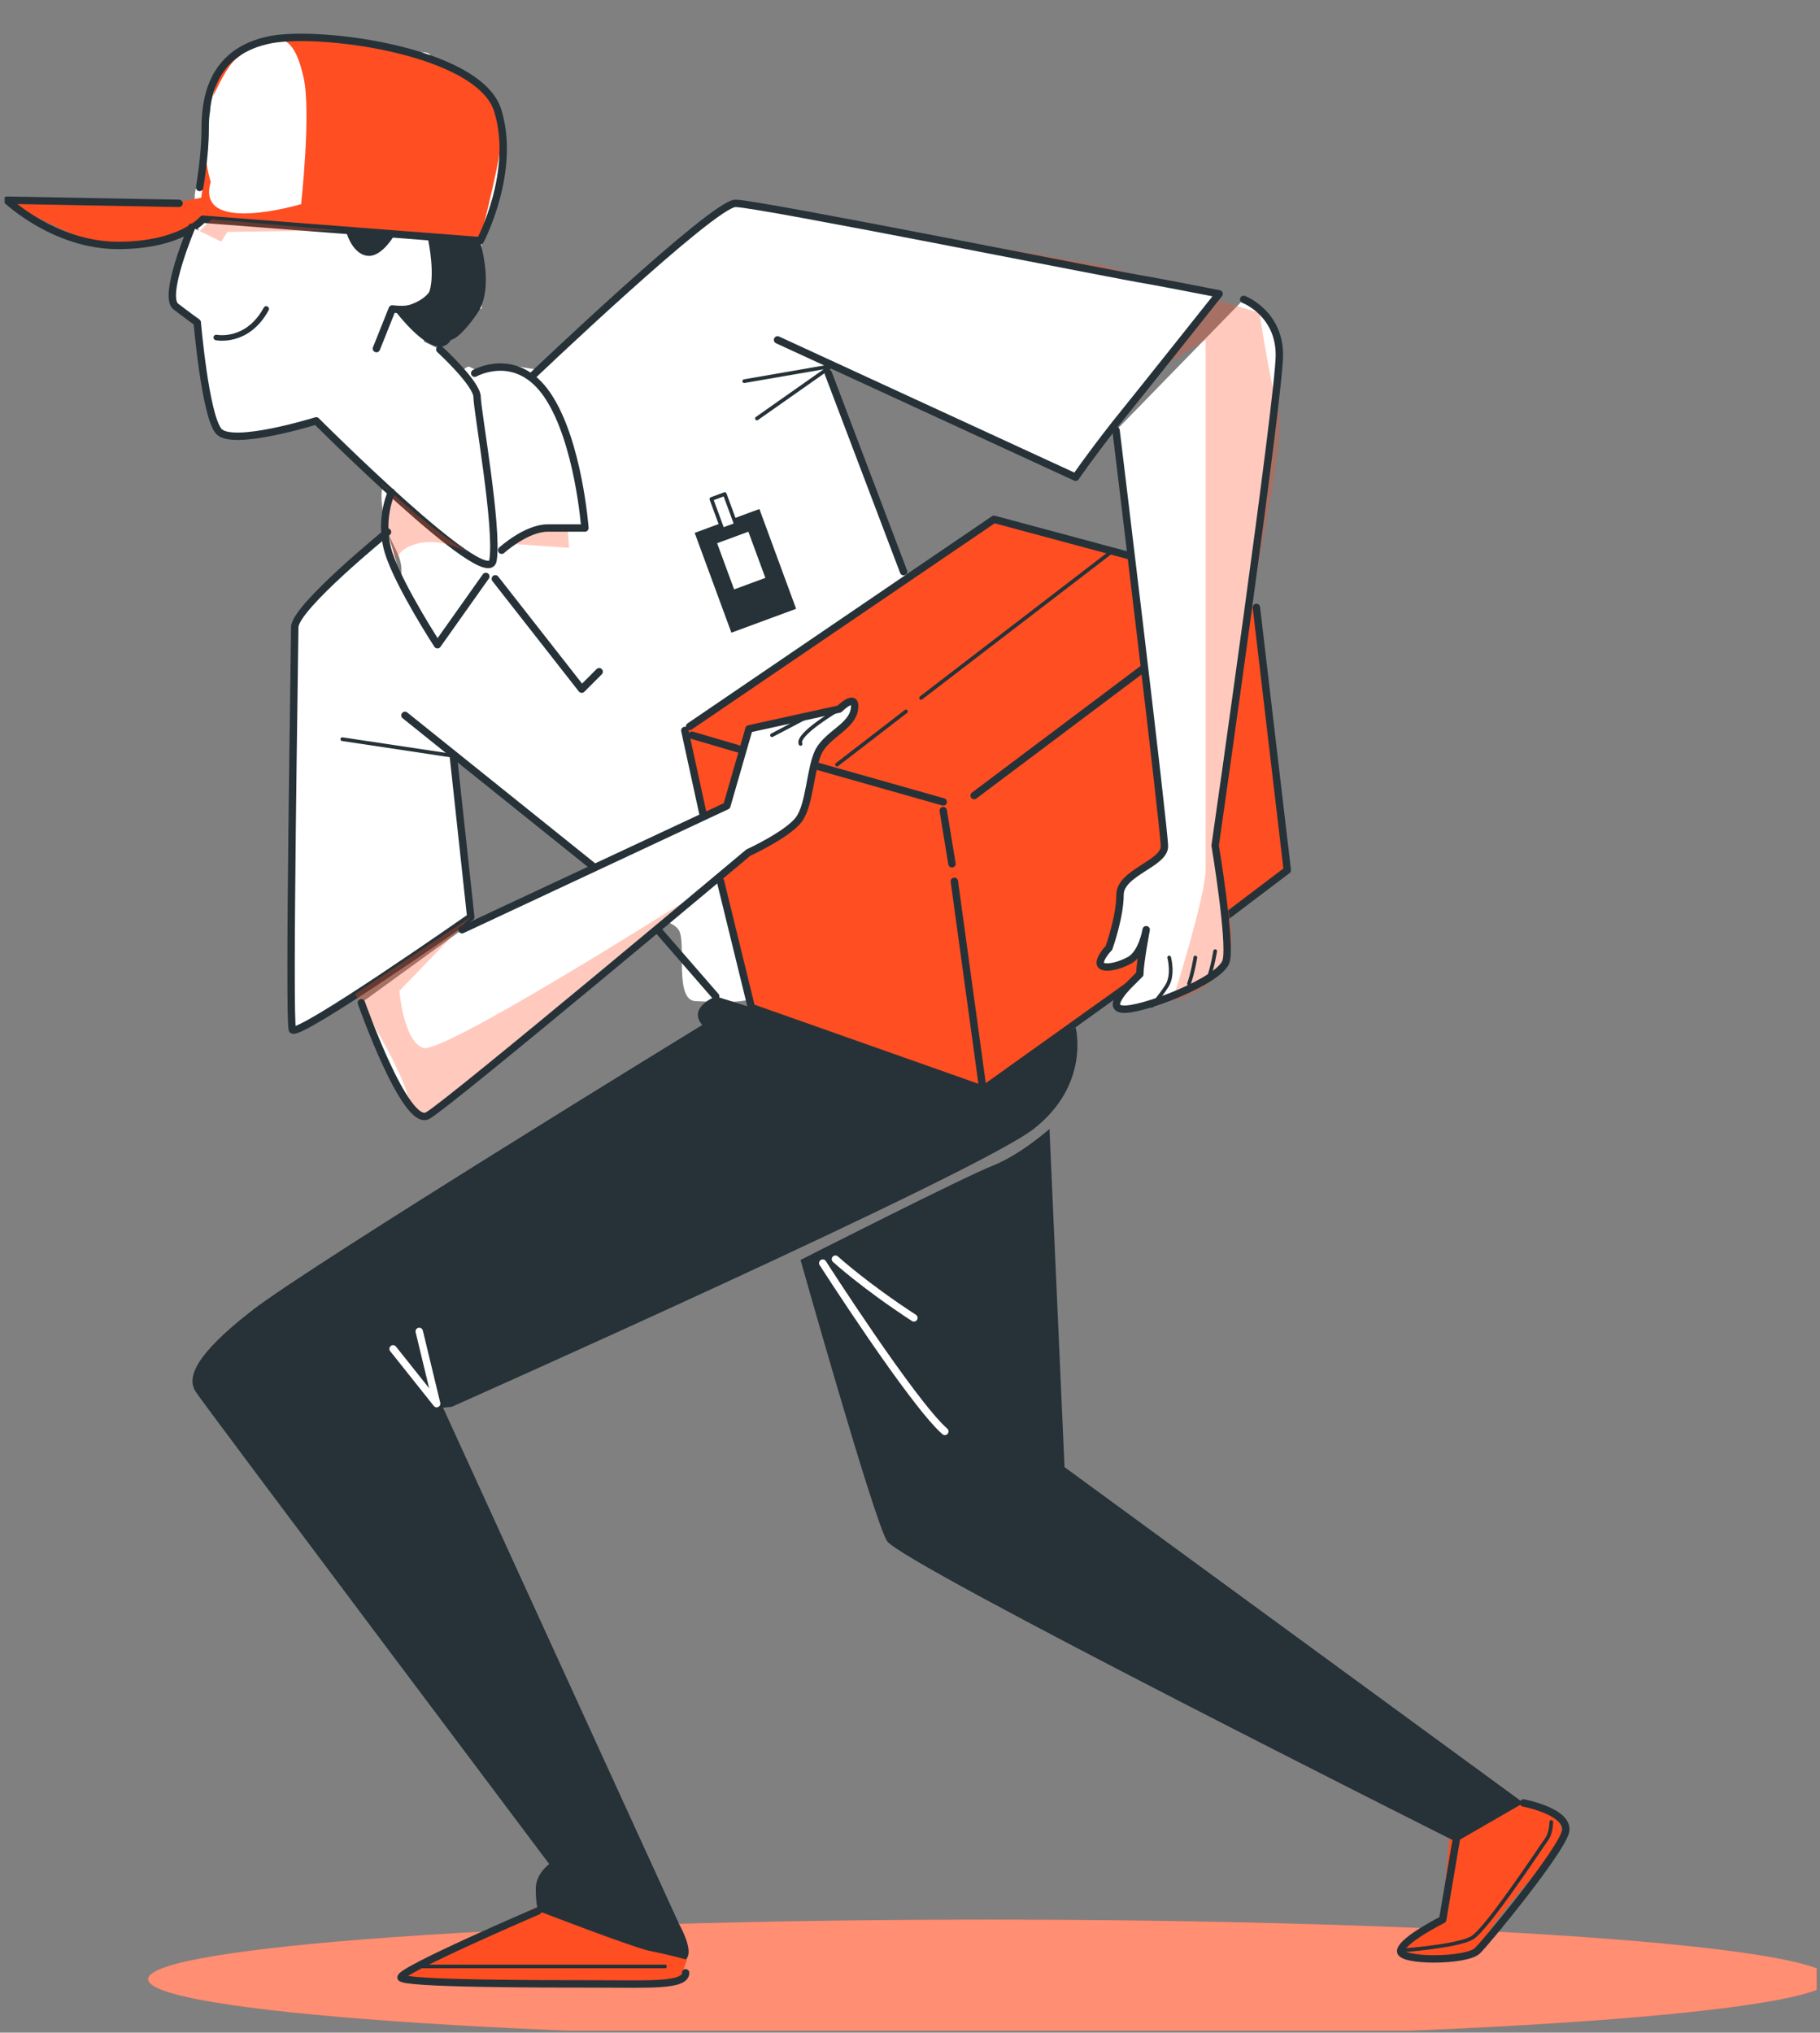 <?xml version="1.0" encoding="UTF-8"?> <svg xmlns="http://www.w3.org/2000/svg" width="283" height="316" viewBox="0 0 283 316" fill="none"><rect x="0" y="0" width="283" height="316" fill="#808080" stroke="none"/> <g clip-path="url(#clip0_2041:31982)"> <path d="M30.843 27.826C30.559 28.982 30.132 30.068 30.318 31.261C30.318 37.571 33.646 43.672 38.42 47.916C42.476 51.521 48.178 51.815 53.191 53.092C54.711 53.48 56.345 53.776 57.901 53.976C59.692 54.206 61.362 54.707 63.136 55.026C65.783 55.503 65.322 51.898 68.018 51.342C69.132 51.113 69.542 49.446 69.955 48.437C70.155 47.948 70.853 47.993 70.923 47.469C70.974 47.088 70.728 46.369 70.923 46.016C71.252 45.425 74.881 48.576 74.881 47.916V43.131C74.881 40.613 74.629 37.972 75.265 35.52C75.496 34.628 75.919 33.816 76.157 32.92C76.475 31.718 76.736 30.5 77.065 29.302C77.3 28.448 77.948 27.546 78.024 26.668C78.105 25.74 78.156 24.811 78.399 23.909C78.779 22.497 77.972 20.407 77.702 18.957C77.392 17.293 76.274 15.426 75.265 14.06C73.496 11.668 70.605 11.434 68.018 10.187C67.227 9.806 67.376 8.774 66.629 8.304C65.987 7.9 63.419 8.364 62.692 8.154C60.883 7.63 60.872 6.803 58.977 6.803C56.361 6.803 53.656 6.951 51.057 6.586C49.317 6.342 47.648 6.053 45.889 6.053C43.942 6.053 41.684 5.761 39.936 6.587C38.736 7.153 37.236 7.657 36.062 8.304C35.509 8.609 34.986 9.18 34.61 9.703C34.445 9.931 33.641 11.221 34.369 11.221C33.103 12.487 32.757 15.273 32.718 16.973C32.704 17.606 32.459 18.308 32.385 18.957C32.3 19.705 32.135 20.422 32.118 21.174C32.101 21.966 31.838 22.759 31.668 23.525C31.351 24.952 31.193 26.4 30.843 27.826Z" fill="white"></path> <path d="M78.671 56.669C75.592 56.44 75.604 58.539 72.974 57.002C71.88 57.002 71.038 59.269 70.699 60.116C69.586 62.899 67.412 65.97 65.162 67.963C63.396 69.525 61.98 71.34 60.704 73.316C59.914 74.539 59.325 75.536 59.325 77.027C59.325 78.907 59.724 80.924 60.313 82.691C61.003 84.762 62.427 86.381 62.427 88.665C62.427 92.661 62.258 96.649 62.22 100.637C62.2 102.835 62.124 104.997 62.68 107.139C63.188 109.098 64.428 110.472 65.667 112.011C67.619 114.434 69.887 117.032 72.353 118.938C73.499 119.823 74.526 120.828 75.674 121.73C77.22 122.945 78.757 124.144 80.419 125.2C84.482 127.781 88.183 131.211 91.758 134.414C93.76 136.207 95.456 138.266 97.376 140.135C98.429 141.16 99.815 142.04 101.202 142.502C102.424 142.909 104.933 143.413 105.602 144.685C106.721 146.81 104.814 155.525 108.176 155.645C111.453 155.762 115.207 156.084 118.332 154.933C121.967 153.593 125.247 151.045 128.338 148.763C129.83 147.663 130.954 146.555 131.785 144.892C132.508 143.445 133.067 141.97 133.462 140.399C133.888 138.712 134.562 137.136 135.013 135.471C136.01 131.801 136.564 127.91 137.242 124.166C137.663 121.844 138.396 119.476 138.518 117.112C138.643 114.667 138.9 112.209 139.161 109.77C139.452 107.051 140.16 104.416 140.183 101.648C140.207 98.864 140.183 96.079 140.183 93.295C140.183 92.078 142.187 91.644 141.614 90.561C140.696 88.826 139.193 86.688 138.709 84.751C138.558 81.502 136.431 78.103 135.32 75.067C134.394 72.539 133.474 69.558 131.931 67.32C131.049 66.042 130.765 63.089 130.478 61.51C130.155 59.732 128.861 58.46 128.541 56.669C128.402 55.886 129.629 53.885 128.764 53.533C128.376 53.375 127.73 53.487 127.316 53.487C123.102 53.487 118.673 48.289 114.5 48.922C110.652 49.505 107.742 51.827 103.848 51.827C101.221 51.827 97.499 55.348 94.872 55.348C93.898 55.348 93.49 55.588 92.712 56.083C92.016 56.526 91.918 54.156 91.26 54.732C90.768 55.162 89.377 54.989 88.838 55.348C88.264 55.731 86.892 56.528 86.418 57.002C85.23 58.19 80.09 56.774 78.671 56.669Z" fill="white"></path> <path d="M153.818 316.939C226.051 316.939 284.607 312.796 284.607 307.684C284.607 302.572 226.051 298.428 153.818 298.428C81.585 298.428 23.029 302.572 23.029 307.684C23.029 312.796 81.585 316.939 153.818 316.939Z" fill="#FF4E22"></path> <g opacity="0.6"> <path opacity="0.6" d="M153.818 316.939C226.051 316.939 284.607 312.796 284.607 307.684C284.607 302.572 226.051 298.428 153.818 298.428C81.585 298.428 23.029 302.572 23.029 307.684C23.029 312.796 81.585 316.939 153.818 316.939Z" fill="white"></path> </g> <path d="M152.832 169.34L175.883 152.803" stroke="#263238" stroke-width="1.149" stroke-miterlimit="10" stroke-linecap="round" stroke-linejoin="round"></path> <path d="M225.561 283.866L224.205 298.552C224.205 298.552 217.672 301.39 217.672 302.378C217.672 303.365 218.905 304.599 224.205 304.599C229.506 304.599 231.232 302.624 231.232 301.02C231.232 299.539 242.572 286.828 242.572 286.828C242.572 286.828 243.558 284.359 241.833 282.261C240.107 280.287 233.943 280.04 233.943 280.04L225.561 283.866Z" fill="#FF4E22"></path> <path d="M217.671 303.242C217.671 303.242 226.546 302.625 228.888 301.268C231.231 299.91 239.736 286.952 240.476 285.965C241.215 284.977 241.215 283.25 241.215 283.25" stroke="#263238" stroke-width="0.575" stroke-miterlimit="10" stroke-linecap="round" stroke-linejoin="round"></path> <path d="M236.901 280.288C236.901 280.288 244.051 281.646 243.435 284.731C242.695 287.816 231.477 301.515 229.752 303.243C228.026 304.97 217.425 304.97 217.795 303.243C218.164 301.515 224.328 298.43 224.328 298.43L226.423 286.088" stroke="#263238" stroke-width="1.149" stroke-miterlimit="10" stroke-linecap="round" stroke-linejoin="round"></path> <path d="M85.034 295.713L63.831 306.079C63.831 306.079 60.996 308.054 66.667 308.054C72.337 308.054 101.552 308.301 101.552 308.301C101.552 308.301 104.88 309.041 105.62 307.56C106.852 305.092 107.345 303.488 106.606 302.747C105.743 302.13 85.034 295.713 85.034 295.713Z" fill="#FF4E22"></path> <path d="M65.803 305.709C65.803 305.709 101.428 305.709 102.414 305.709C103.4 305.709 103.4 305.709 103.4 305.709" stroke="#263238" stroke-width="0.575" stroke-miterlimit="10" stroke-linecap="round" stroke-linejoin="round"></path> <path d="M83.678 297.07C83.678 297.07 62.106 306.326 62.353 307.437C62.722 308.424 84.295 308.424 92.554 308.424C100.813 308.424 106.606 308.794 106.606 306.696" stroke="#263238" stroke-width="1.149" stroke-miterlimit="10" stroke-linecap="round" stroke-linejoin="round"></path> <path d="M236.901 280.287L165.528 228.084L163.186 175.511C163.186 175.511 158.748 179.46 154.434 181.188C149.996 182.915 124.479 195.874 124.479 195.874C124.479 195.874 135.82 236.106 137.916 239.561C140.011 243.017 226.423 286.334 226.423 286.334L236.901 280.287Z" fill="#263238"></path> <path d="M106.606 304.599C106.606 304.599 103.894 303.859 100.812 303.242C97.73 302.501 83.678 297.071 83.678 297.071C83.678 297.071 83.308 296.084 83.308 293.615C83.308 291.271 85.403 289.79 85.403 289.79C85.403 289.79 31.781 218.458 30.425 216.36C29.069 214.262 30.055 210.806 39.301 203.648C48.546 196.491 109.194 159.344 109.194 159.344C106.852 156.629 111.29 154.901 111.29 154.901L116.837 156.629L152.832 169.34L167.254 159.714C167.254 159.714 169.596 168.6 160.721 175.511C151.846 182.422 70.241 218.705 70.241 218.705L68.885 218.828L105.62 299.169C105.62 299.169 108.085 303.488 106.606 304.599Z" fill="#263238"></path> <path d="M61.12 209.696L67.899 218.212L65.188 206.981" stroke="white" stroke-width="1.149" stroke-miterlimit="10" stroke-linecap="round" stroke-linejoin="round"></path> <path d="M127.932 196.367C127.932 196.367 141.861 218.088 146.915 222.53" stroke="white" stroke-width="1.149" stroke-miterlimit="10" stroke-linecap="round" stroke-linejoin="round"></path> <path d="M129.904 195.75C129.904 195.75 134.342 199.823 142.107 204.883" stroke="white" stroke-width="1.149" stroke-miterlimit="10" stroke-linecap="round" stroke-linejoin="round"></path> <path d="M154.311 80.731L106.113 113.558L116.714 156.999L152.462 168.97L200.167 134.909L194.374 91.221L154.311 80.731Z" fill="#FF4E22"></path> <path d="M106.482 113.559L109.441 127.134" stroke="#263238" stroke-width="1.149" stroke-miterlimit="10" stroke-linecap="round" stroke-linejoin="round"></path> <path d="M112.031 137.007L116.838 156.63L152.833 169.341L148.395 137.007" stroke="#263238" stroke-width="1.149" stroke-miterlimit="10" stroke-linecap="round" stroke-linejoin="round"></path> <path d="M148.025 134.293L146.669 126.024" stroke="#263238" stroke-width="1.149" stroke-miterlimit="10" stroke-linecap="round" stroke-linejoin="round"></path> <path d="M190.553 142.561L200.168 135.279L195.361 94.43" stroke="#263238" stroke-width="1.149" stroke-miterlimit="10" stroke-linecap="round" stroke-linejoin="round"></path> <path d="M151.477 123.679L177.61 104.057" stroke="#263238" stroke-width="1.149" stroke-miterlimit="10" stroke-linecap="round" stroke-linejoin="round"></path> <path d="M176.13 86.531L154.558 80.731L107.222 112.941" stroke="#263238" stroke-width="1.149" stroke-miterlimit="10" stroke-linecap="round" stroke-linejoin="round"></path> <path d="M107.593 114.299L114.742 116.397" stroke="#263238" stroke-width="1.149" stroke-miterlimit="10" stroke-linecap="round" stroke-linejoin="round"></path> <path d="M127.069 119.113L146.669 124.666" stroke="#263238" stroke-width="1.149" stroke-miterlimit="10" stroke-linecap="round" stroke-linejoin="round"></path> <path d="M172.802 85.791L143.217 108.499" stroke="#263238" stroke-width="0.575" stroke-miterlimit="10" stroke-linecap="round" stroke-linejoin="round"></path> <path d="M140.875 110.597L130.151 118.865" stroke="#263238" stroke-width="0.575" stroke-miterlimit="10" stroke-linecap="round" stroke-linejoin="round"></path> <path d="M173.541 66.908C173.541 66.908 181.061 128.86 181.061 131.575C181.061 134.29 174.157 135.648 174.157 139.104C174.157 142.559 172.432 147.372 172.432 147.372C172.432 147.372 171.076 148.73 171.076 149.717C171.076 150.704 173.418 150.457 175.513 149.347C177.609 148.359 178.225 144.534 178.225 144.534C178.225 144.534 177.239 149.717 177.239 151.445L175.883 152.802C175.883 152.802 171.815 156.628 174.527 156.875C177.239 157.245 189.936 152.432 190.676 149.347C191.415 146.261 188.95 131.452 188.95 131.452C188.95 131.452 198.935 61.724 198.935 55.184C198.935 48.643 193.387 46.545 193.387 46.545" fill="white"></path> <path opacity="0.3" d="M198.811 64.07C197.331 58.639 195.852 48.643 195.852 48.643L189.319 46.669L180.69 57.035L187.47 52.839C187.47 52.839 187.47 130.959 187.47 135.155C187.47 139.35 182.292 155.641 182.292 155.641C182.292 155.641 193.14 153.296 191.414 143.423C189.689 133.55 187.593 135.155 190.675 115.162C193.633 95.293 200.167 69.5 198.811 64.07Z" fill="#FF4E22"></path> <path d="M173.541 66.908C173.541 66.908 181.061 128.86 181.061 131.575C181.061 134.29 174.157 135.648 174.157 139.104C174.157 142.559 172.432 147.372 172.432 147.372C172.432 147.372 171.076 148.73 171.076 149.717C171.076 150.704 173.418 150.457 175.513 149.347C177.609 148.359 178.225 144.534 178.225 144.534C178.225 144.534 177.239 149.717 177.239 151.445L175.883 152.802C175.883 152.802 171.815 156.628 174.527 156.875C177.239 157.245 189.936 152.432 190.676 149.347C191.415 146.261 188.95 131.452 188.95 131.452C188.95 131.452 198.935 61.724 198.935 55.184C198.935 48.643 193.387 46.545 193.387 46.545" stroke="#263238" stroke-width="1.149" stroke-miterlimit="10" stroke-linecap="round" stroke-linejoin="round"></path> <path d="M181.8 148.853C181.8 148.853 182.539 151.568 181.43 153.296C180.321 155.024 179.088 156.381 179.088 156.381" stroke="#263238" stroke-width="0.575" stroke-miterlimit="10" stroke-linecap="round" stroke-linejoin="round"></path> <path d="M185.868 148.853C185.868 148.853 185.499 151.198 184.882 152.926" stroke="#263238" stroke-width="0.575" stroke-miterlimit="10" stroke-linecap="round" stroke-linejoin="round"></path> <path d="M188.951 147.866C188.951 147.866 188.581 150.211 187.964 151.938" stroke="#263238" stroke-width="0.575" stroke-miterlimit="10" stroke-linecap="round" stroke-linejoin="round"></path> <path d="M78.131 19.271C77.761 15.692 70.612 9.028 60.75 7.053C50.889 4.955 40.164 4.955 36.22 8.164C34.74 9.398 33.754 12.113 33.138 14.952C33.878 13.471 35.233 10.385 36.713 9.151C43.986 3.104 45.958 6.683 47.191 11.99C48.423 17.297 46.821 31.736 46.821 31.736C46.821 31.736 30.303 36.672 32.768 28.28C32.768 28.28 32.275 26.799 32.029 24.578C32.029 25.195 32.029 25.565 32.029 25.565L31.289 30.748L24.632 31.982L1.088 31.119C1.088 31.119 12.922 38.523 19.702 38.523C26.358 38.523 31.535 33.957 31.535 33.957L74.68 37.289C74.556 37.289 78.501 22.85 78.131 19.271Z" fill="#FF4E22"></path> <path d="M27.836 31.613L1.087 31.12C1.087 31.12 8.483 38.154 18.345 38.154C28.206 38.154 31.535 34.082 31.535 34.082L74.679 37.414C74.679 37.414 80.349 26.677 77.391 17.174C74.432 7.672 48.546 4.463 41.396 6.314C32.521 8.412 31.904 16.064 31.904 20.136C31.904 24.209 31.041 29.145 31.041 29.145" stroke="#263238" stroke-width="1.149" stroke-miterlimit="10" stroke-linecap="round" stroke-linejoin="round"></path> <path opacity="0.3" d="M52.737 35.808L35.356 36.055C35.356 36.055 30.425 43.46 31.658 45.558C32.891 47.656 35.356 49.26 35.356 49.26C35.356 49.26 34.123 59.01 35.602 62.465C37.082 65.797 49.409 64.316 49.409 64.316C49.409 64.316 46.327 66.414 40.533 67.031C34.739 67.648 32.891 66.414 32.028 63.082C31.165 59.75 30.795 50.001 30.795 50.001L26.48 45.681L29.562 37.413L32.891 34.081L52.737 35.808Z" fill="#FF4E22"></path> <path d="M29.808 35.315C29.808 35.315 25.248 46.051 27.343 47.656C29.439 49.26 30.671 50.124 30.671 50.124C30.671 50.124 31.904 64.563 34 67.031C36.095 69.499 49.162 65.427 49.162 65.427C49.162 65.427 75.788 92.084 76.651 87.147C77.514 82.211 74.186 63.699 74.186 61.724C74.186 59.627 68.392 54.32 68.392 54.32" fill="white"></path> <path d="M29.808 35.315C29.808 35.315 25.248 46.051 27.343 47.656C29.439 49.26 30.671 50.124 30.671 50.124C30.671 50.124 31.904 64.563 34 67.031C36.095 69.499 49.162 65.427 49.162 65.427C49.162 65.427 75.788 92.084 76.651 87.147C77.514 82.211 74.186 63.699 74.186 61.724C74.186 59.627 68.392 54.32 68.392 54.32" stroke="#263238" stroke-width="1.149" stroke-miterlimit="10" stroke-linecap="round" stroke-linejoin="round"></path> <path d="M53.723 35.684C53.723 35.684 54.586 39.386 57.051 39.757C59.517 40.127 61.612 36.054 61.612 36.054L53.723 35.684Z" fill="#263238"></path> <path d="M74.555 37.289C74.555 37.289 77.02 44.693 74.185 48.766C71.35 52.839 70.117 52.839 70.117 52.839C67.652 56.911 61.119 47.902 61.119 47.902C61.119 47.902 66.049 47.655 67.282 44.447C68.515 41.114 66.789 36.425 66.789 36.425L74.555 37.289Z" fill="#263238"></path> <path d="M67.159 37.289C67.159 37.289 68.392 43.089 67.159 45.928C65.926 48.766 60.996 48.026 60.996 48.026L58.53 54.196" stroke="#263238" stroke-width="1.149" stroke-miterlimit="10" stroke-linecap="round" stroke-linejoin="round"></path> <path d="M33.629 52.469C33.629 52.469 38.437 53.456 41.395 48.026" stroke="#263238" stroke-width="0.862" stroke-miterlimit="10" stroke-linecap="round" stroke-linejoin="round"></path> <path d="M118.082 79.13L108.019 82.842L113.729 98.359L123.792 94.647L118.082 79.13Z" fill="#263238"></path> <path d="M116.368 82.658L111.509 84.45L114.151 91.63L119.01 89.838L116.368 82.658Z" fill="white"></path> <path d="M112.696 76.811L110.614 77.579L112.361 82.327L114.443 81.559L112.696 76.811Z" fill="white" stroke="#263238" stroke-width="0.575" stroke-miterlimit="10" stroke-linecap="round" stroke-linejoin="round"></path> <path d="M102.167 144.411L111.289 154.901" stroke="#263238" stroke-width="1.149" stroke-miterlimit="10" stroke-linecap="round" stroke-linejoin="round"></path> <path opacity="0.3" d="M79.609 84.555L88.485 85.173L88.238 81.717C88.238 81.717 80.226 81.1 79.609 84.555Z" fill="#FF4E22"></path> <path opacity="0.3" d="M55.201 154.529L73.199 142.558L50.147 151.444C50.147 151.444 48.052 104.301 49.654 100.599C51.257 96.896 61.118 90.109 61.118 90.109C61.118 90.109 60.502 86.283 63.707 84.925C66.912 83.444 70.487 84.925 70.487 84.925L72.829 85.789C70.24 84.308 65.926 81.346 59.393 75.176H59.269L60.872 76.657L60.132 82.827L53.229 88.504C51.627 90.109 45.71 97.637 45.71 97.637L45.34 160.206L54.708 154.159C54.832 153.912 54.955 154.159 55.201 154.529Z" fill="#FF4E22"></path> <path d="M60.256 82.704C60.256 82.704 45.833 94.428 45.833 97.513C45.833 100.598 44.847 158.602 45.463 160.083C46.203 161.44 73.199 142.558 73.199 142.558L70.487 117.506" fill="white"></path> <path d="M60.256 82.704C60.256 82.704 45.833 94.428 45.833 97.513C45.833 100.598 44.847 158.602 45.463 160.083C46.203 161.44 73.199 142.558 73.199 142.558L70.487 117.506" stroke="#263238" stroke-width="1.149" stroke-miterlimit="10" stroke-linecap="round" stroke-linejoin="round"></path> <path d="M62.968 111.212L92.183 134.661" stroke="#263238" stroke-width="1.149" stroke-miterlimit="10" stroke-linecap="round" stroke-linejoin="round"></path> <path opacity="0.3" d="M189.195 46.544L171.568 41.237L114.371 31.611L99.948 47.531C99.948 47.531 112.522 39.633 116.22 39.633C119.671 39.633 175.143 55.306 180.32 56.787L189.195 46.544Z" fill="#FF4E22"></path> <path d="M82.691 58.517C82.691 58.517 110.92 31.613 114.371 31.613C117.823 31.613 174.403 42.967 178.595 43.584C182.662 44.324 189.566 45.682 189.566 45.682C189.566 45.682 177.608 60.738 173.417 65.921C169.349 71.105 167.254 74.19 167.254 74.19L120.904 52.84" fill="white"></path> <path d="M82.691 58.517C82.691 58.517 110.92 31.613 114.371 31.613C117.823 31.613 174.403 42.967 178.595 43.584C182.662 44.324 189.566 45.682 189.566 45.682C189.566 45.682 177.608 60.738 173.417 65.921C169.349 71.105 167.254 74.19 167.254 74.19L120.904 52.84" stroke="#263238" stroke-width="1.149" stroke-miterlimit="10" stroke-linecap="round" stroke-linejoin="round"></path> <path d="M128.793 58.022L140.504 88.874" stroke="#263238" stroke-width="1.149" stroke-miterlimit="10" stroke-linecap="round" stroke-linejoin="round"></path> <path d="M93.168 104.424L90.456 107.14L77.019 89.985" stroke="#263238" stroke-width="1.149" stroke-miterlimit="10" stroke-linecap="round" stroke-linejoin="round"></path> <path d="M115.727 59.256L129.287 56.911L117.699 65.056" stroke="#263238" stroke-width="0.575" stroke-miterlimit="10" stroke-linecap="round" stroke-linejoin="round"></path> <path d="M70.487 117.506L53.229 114.915" stroke="#263238" stroke-width="0.575" stroke-miterlimit="10" stroke-linecap="round" stroke-linejoin="round"></path> <path d="M60.872 76.534C60.872 76.534 58.776 80.977 60.502 86.16C62.228 91.343 68.021 100.229 68.021 100.229L75.541 89.615" stroke="#263238" stroke-width="1.149" stroke-miterlimit="10" stroke-linecap="round" stroke-linejoin="round"></path> <path d="M78.007 85.543C78.007 85.543 81.828 82.087 85.156 82.087C88.484 82.087 90.95 82.087 90.95 82.087C90.95 82.087 89.964 68.636 85.156 61.478C80.349 54.32 73.815 58.022 73.815 58.022" stroke="#263238" stroke-width="1.149" stroke-miterlimit="10" stroke-linecap="round" stroke-linejoin="round"></path> <path d="M71.843 144.534L113.015 125.281L116.466 113.311L130.519 110.225C130.519 110.225 133.231 107.51 132.861 110.225C132.491 112.94 128.793 114.051 127.314 116.766C125.958 119.481 125.958 125.035 124.232 127.379C122.506 129.724 116.343 132.563 116.343 132.563C116.343 132.563 69.994 171.437 66.542 173.412C63.091 175.51 56.188 155.888 56.188 155.888" fill="white"></path> <path opacity="0.3" d="M55.202 154.53C56.804 157.122 63.337 167.612 63.707 171.808C64.2 176.497 68.391 171.808 68.391 171.808L106.112 140.338C106.112 140.338 68.885 163.909 65.803 162.922C62.721 161.811 62.105 154.037 62.105 154.037L73.199 142.559L55.202 154.53Z" fill="#FF4E22"></path> <path d="M71.843 144.534L113.015 125.281L116.466 113.311L130.519 110.225C130.519 110.225 133.231 107.51 132.861 110.225C132.491 112.94 128.793 114.051 127.314 116.766C125.958 119.481 125.958 125.035 124.232 127.379C122.506 129.724 116.343 132.563 116.343 132.563C116.343 132.563 69.994 171.437 66.542 173.412C63.091 175.51 56.188 155.888 56.188 155.888" stroke="#263238" stroke-width="1.149" stroke-miterlimit="10" stroke-linecap="round" stroke-linejoin="round"></path> <path d="M130.519 110.225C130.519 110.225 123.739 114.174 124.479 115.655" stroke="#263238" stroke-width="0.575" stroke-miterlimit="10" stroke-linecap="round" stroke-linejoin="round"></path> <path d="M125.219 111.583L120.042 114.298" stroke="#263238" stroke-width="0.575" stroke-miterlimit="10" stroke-linecap="round" stroke-linejoin="round"></path> </g> <defs> <clipPath id="clip0_2041:31982"> <rect width="281.794" height="315.687" fill="white" transform="translate(0.717 0.019)"></rect> </clipPath> </defs> </svg> 